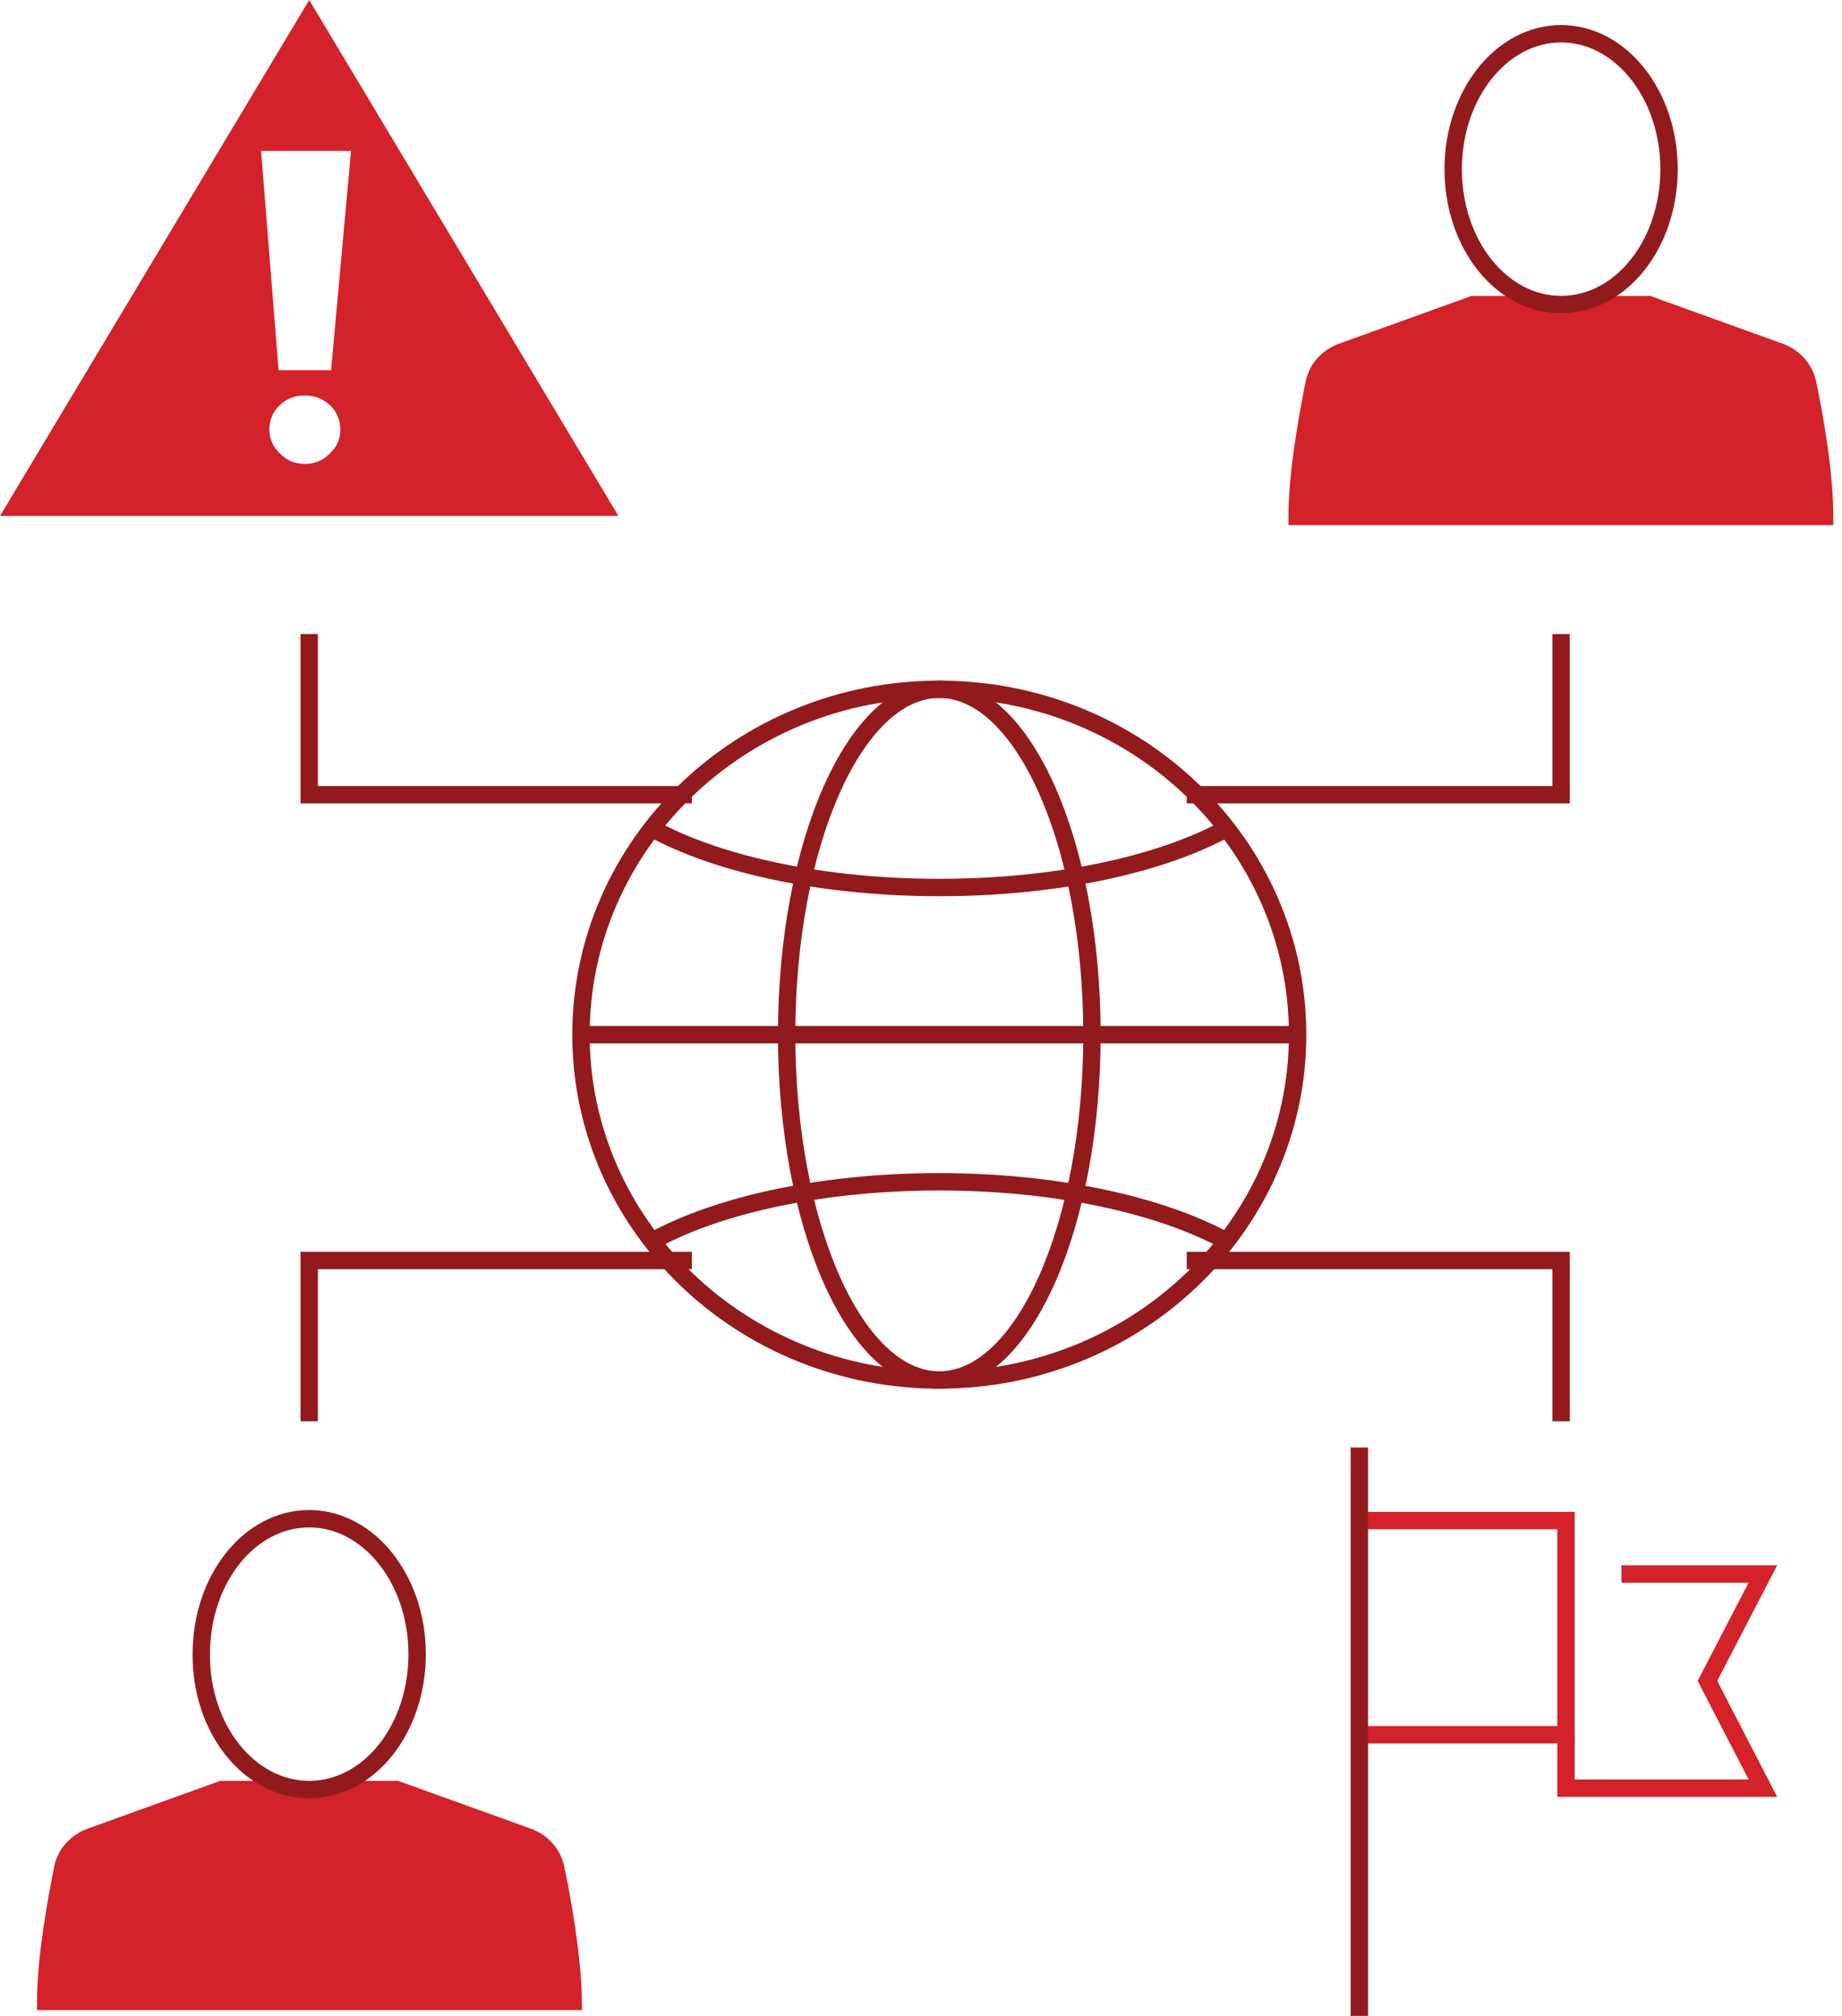 <svg width="106" height="116" viewBox="0 0 106 116" fill="none" xmlns="http://www.w3.org/2000/svg">
<path d="M17.794 36.483V45.731H39.812" stroke="#921A1D" stroke-miterlimit="10"/>
<path d="M17.794 81.783V72.534H39.812" stroke="#921A1D" stroke-miterlimit="10"/>
<path d="M89.836 36.483V45.731H68.293" stroke="#921A1D" stroke-miterlimit="10"/>
<path d="M89.836 81.783V72.534H68.293" stroke="#921A1D" stroke-miterlimit="10"/>
<path d="M104.021 22.057C103.853 21.221 103.237 20.547 102.426 20.25L94.872 17.527H92.578C91.739 18.039 90.815 18.335 89.836 18.335C88.857 18.335 87.906 18.039 87.094 17.527H84.772L77.218 20.25C76.407 20.547 75.791 21.221 75.624 22.057C75.26 23.89 74.644 27.207 74.644 29.715H105C105 27.207 104.412 23.89 104.021 22.057Z" fill="#D3222A" stroke="#D3222A" stroke-miterlimit="10" stroke-linecap="square"/>
<path d="M89.836 17.526C93.277 17.526 96.047 14.048 96.047 9.734C96.047 5.419 93.249 1.941 89.836 1.941C86.423 1.941 83.625 5.419 83.625 9.734C83.625 14.048 86.395 17.526 89.836 17.526Z" stroke="#921A1D" stroke-miterlimit="10"/>
<path d="M31.979 107.507C31.811 106.671 31.195 105.997 30.384 105.7L22.83 102.977H20.536C19.696 103.489 18.773 103.785 17.794 103.785C16.815 103.785 15.863 103.489 15.052 102.977H12.758L5.204 105.7C4.393 105.997 3.777 106.671 3.609 107.507C3.245 109.34 2.63 112.657 2.63 115.164H32.986C32.958 112.657 32.37 109.34 31.979 107.507Z" fill="#D3222A" stroke="#D3222A" stroke-miterlimit="10" stroke-linecap="square"/>
<path d="M17.794 102.976C21.235 102.976 24.005 99.498 24.005 95.184C24.005 90.869 21.207 87.391 17.794 87.391C14.352 87.391 11.583 90.869 11.583 95.184C11.555 99.498 14.352 102.976 17.794 102.976Z" stroke="#921A1D" stroke-miterlimit="10"/>
<path d="M54.053 79.409C65.441 79.409 74.672 70.512 74.672 59.537C74.672 48.561 65.441 39.664 54.053 39.664C42.665 39.664 33.433 48.561 33.433 59.537C33.433 70.512 42.665 79.409 54.053 79.409Z" stroke="#921A1D" stroke-miterlimit="10"/>
<path d="M54.053 79.409C58.905 79.409 62.838 70.512 62.838 59.537C62.838 48.561 58.905 39.664 54.053 39.664C49.201 39.664 45.268 48.561 45.268 59.537C45.268 70.512 49.201 79.409 54.053 79.409Z" stroke="#921A1D" stroke-miterlimit="10"/>
<path d="M33.825 59.537H74.281" stroke="#921A1D" stroke-miterlimit="10"/>
<path d="M70.28 47.834C66.503 49.803 60.656 51.07 54.053 51.07C47.478 51.07 41.603 49.803 37.826 47.834" stroke="#921A1D" stroke-miterlimit="10"/>
<path d="M37.714 71.32C41.491 69.298 47.394 68.004 54.053 68.004C60.739 68.004 66.671 69.325 70.448 71.347" stroke="#921A1D" stroke-miterlimit="10"/>
<path d="M17.794 0L0 29.688H35.587L17.794 0ZM20.2 8.683L19.053 21.302H16.031L15.024 8.683H20.2ZM17.542 26.695C16.982 26.695 16.507 26.506 16.115 26.101C15.695 25.697 15.5 25.239 15.5 24.726C15.5 24.187 15.695 23.702 16.087 23.324C16.479 22.947 16.954 22.758 17.542 22.758C18.102 22.758 18.605 22.947 18.997 23.324C19.389 23.702 19.584 24.187 19.584 24.726C19.584 25.266 19.389 25.724 18.969 26.101C18.577 26.506 18.102 26.695 17.542 26.695Z" fill="#D3222A"/>
<path d="M93.305 90.573H101.447L98.257 96.721L101.447 102.896H90.116V99.822" stroke="#D3222A" stroke-miterlimit="10"/>
<path d="M78.225 87.499H90.116V99.822H78.225" stroke="#D3222A" stroke-miterlimit="10"/>
<path d="M78.225 83.293V116" stroke="#921A1D" stroke-miterlimit="10"/>
</svg>
